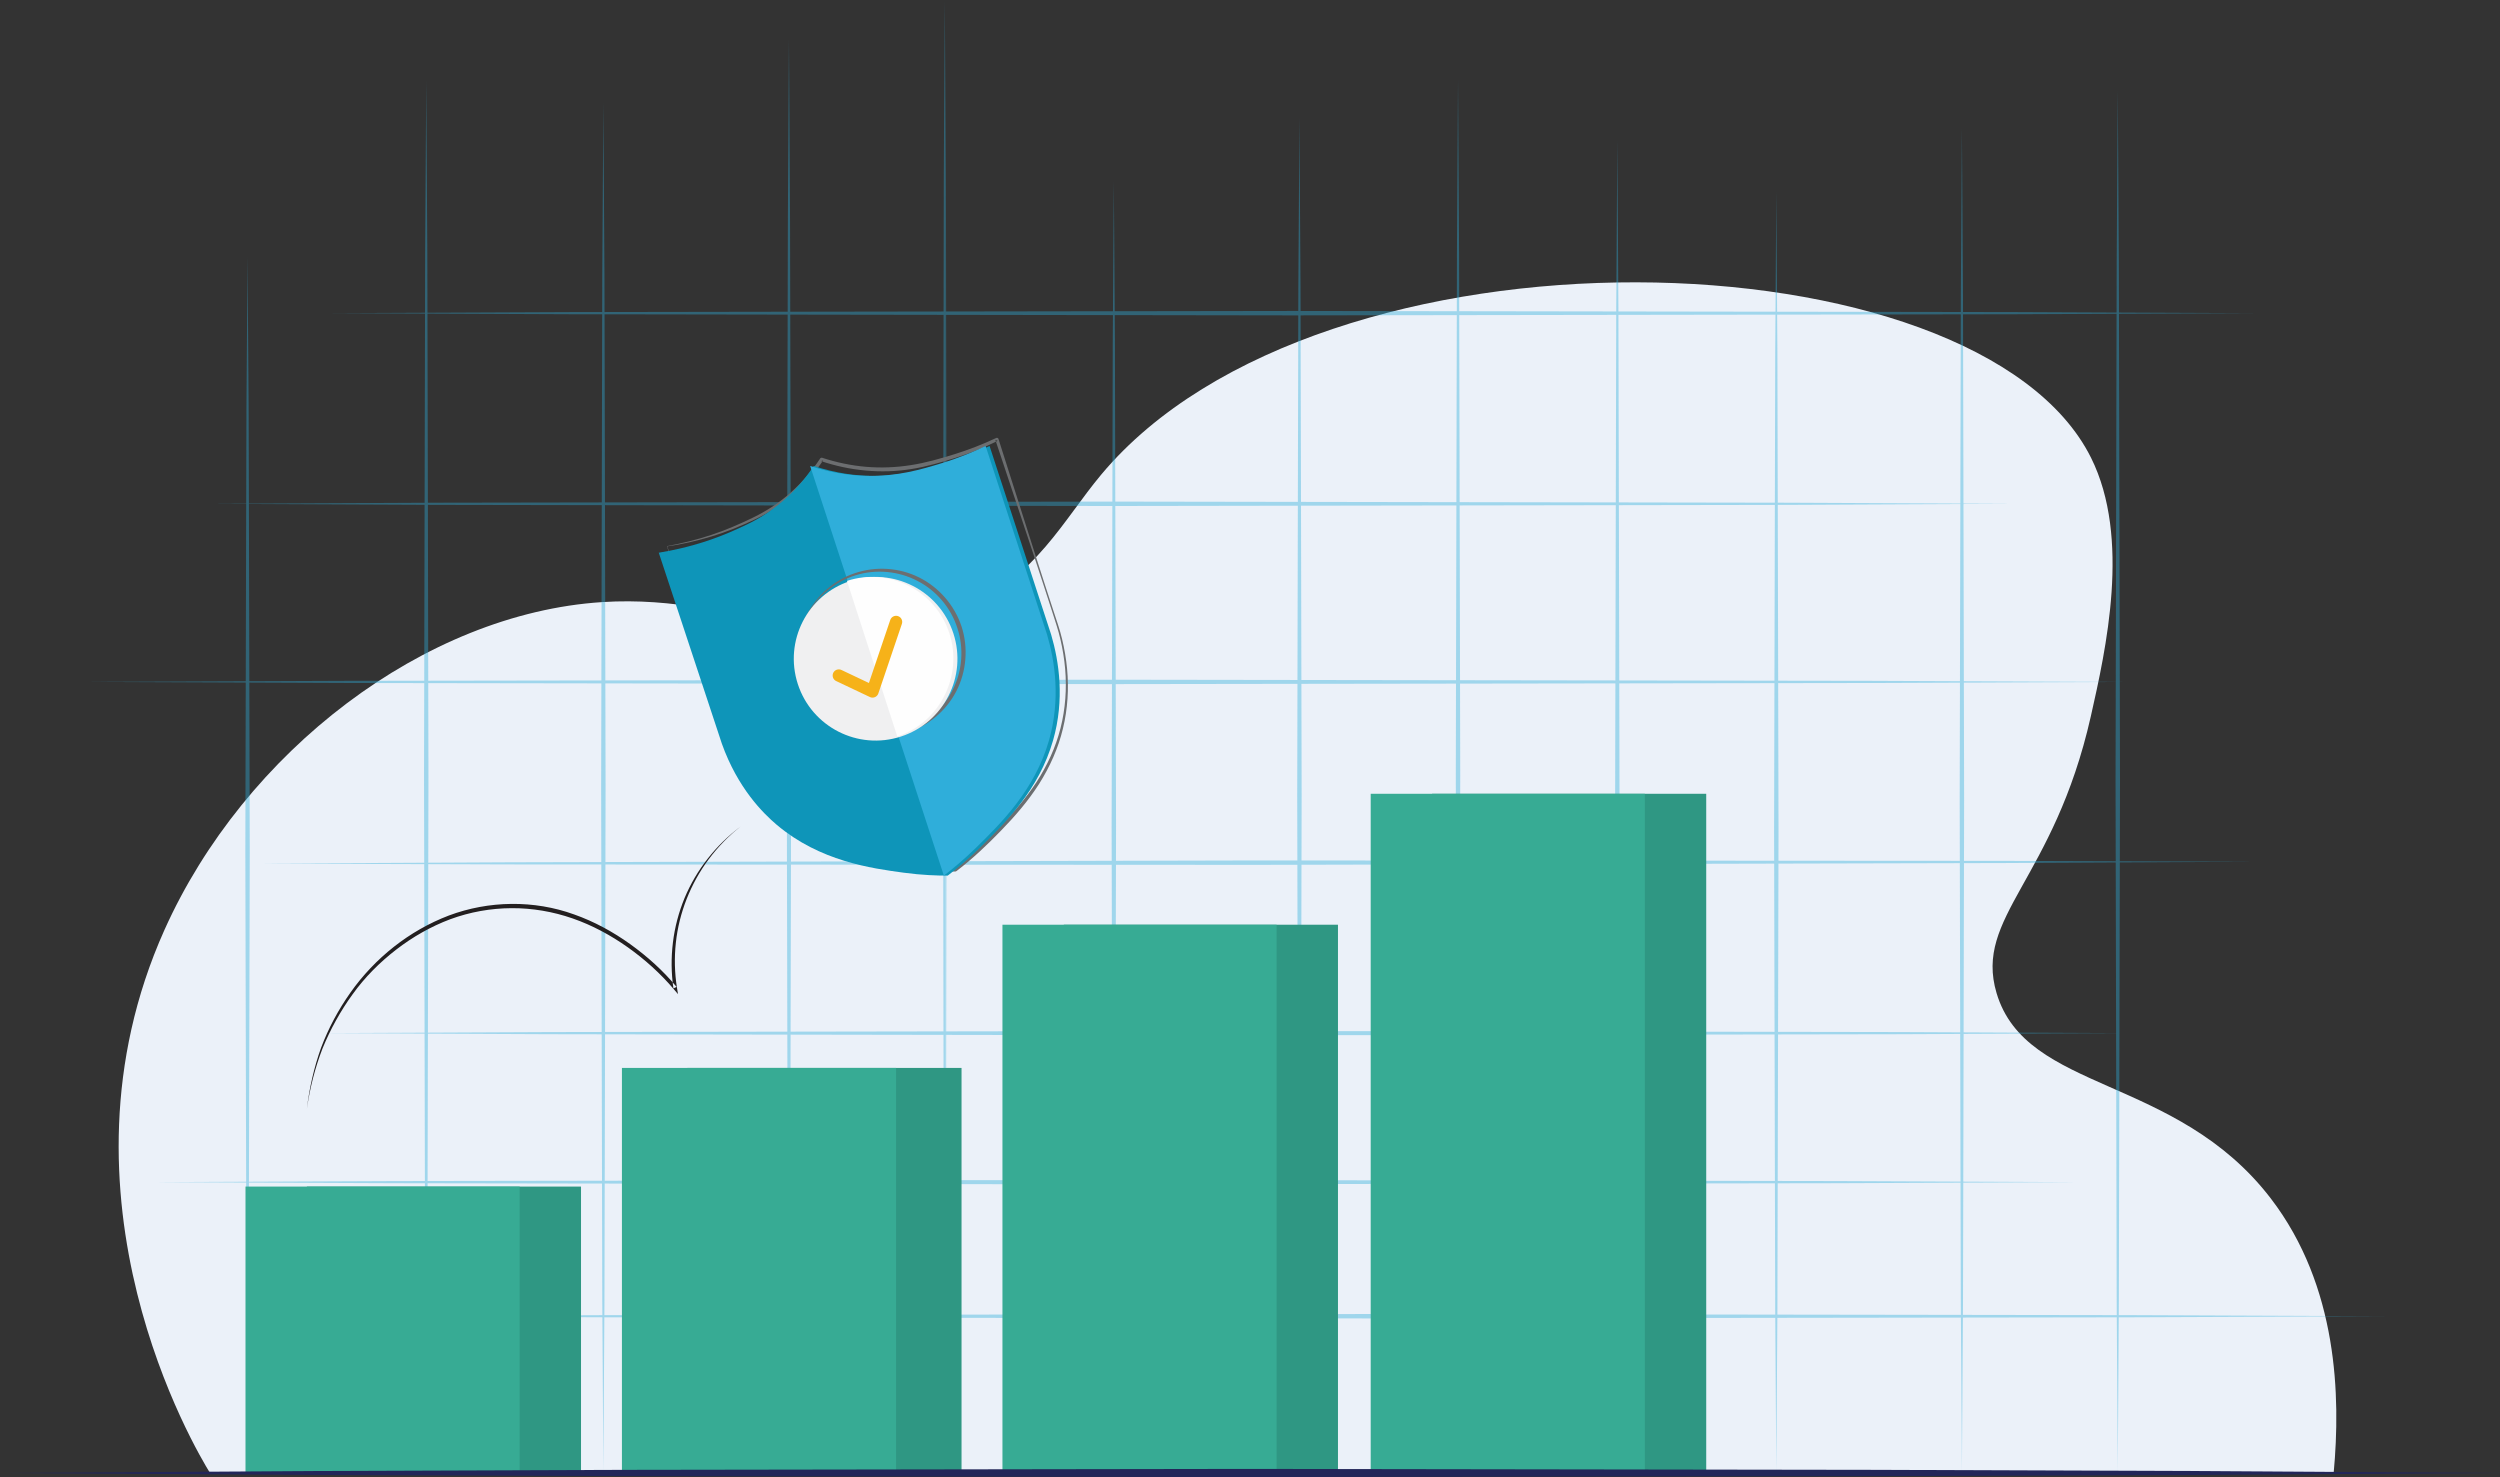 <?xml version="1.0" encoding="UTF-8"?>
<svg width="611px" height="361px" viewBox="0 0 611 361" version="1.1" xmlns="http://www.w3.org/2000/svg" xmlns:xlink="http://www.w3.org/1999/xlink">
    <rect x="0" y="0" width="611" height="361" fill="#333333" stroke="none"/>
    <title>Group 63</title>
    <defs>
        <polygon id="path-1" points="0.011 0.317 1.096 0.317 1.096 344.724 0.011 344.724"></polygon>
    </defs>
    <g id="Page-1" stroke="none" stroke-width="1" fill="none" fill-rule="evenodd">
        <g id="V4" transform="translate(-93, -1529)">
            <g id="Group-62" transform="translate(93, 1529)">
                <path d="M51.331,360 C47.901,354.465 10.939,292.541 40.182,227.295 C59.72,183.707 103.738,149.941 147.189,147.152 C182.62,144.878 204.588,164.039 235.311,149.312 C253.506,140.592 259.821,127.151 269.115,116.022 C322.928,51.584 483.434,56.449 511.053,111.881 C520.828,131.497 514.658,158.845 511.002,175.05 C501.953,215.159 482.411,224.024 487.958,242.703 C495.212,267.125 531.784,262.628 554.995,292.919 C571.414,314.345 572.067,341.329 570.358,359.874 C397.349,359.916 224.34,359.959 51.331,360" id="Fill-1" fill="#EBF1F9"></path>
                <g id="Group-42" opacity="0.403" transform="translate(21, 0)">
                    <polygon id="Fill-3" fill="#2FAEDA" points="30.736 123.128 85.767 122.863 140.799 122.768 250.862 122.587 360.926 122.767 415.956 122.862 470.988 123.128 415.956 123.393 360.926 123.488 250.862 123.668 140.799 123.487 85.767 123.39"></polygon>
                    <polygon id="Fill-5" fill="#2FAEDA" points="58.248 252.499 113.28 252.236 168.311 252.14 278.375 251.958 388.437 252.139 443.469 252.234 498.5 252.499 443.469 252.765 388.437 252.86 278.375 253.04 168.311 252.858 113.28 252.763"></polygon>
                    <polygon id="Fill-7" fill="#2FAEDA" points="0.551 166.66 62.8 166.396 125.05 166.3 249.548 166.119 374.046 166.299 436.295 166.394 498.545 166.66 436.295 166.924 374.046 167.02 249.548 167.2 125.05 167.019 62.8 166.923"></polygon>
                    <polygon id="Fill-9" fill="#2FAEDA" points="64.182 321.686 126.431 321.422 188.68 321.327 313.179 321.145 437.676 321.326 499.925 321.421 562.174 321.686 499.925 321.951 437.676 322.047 313.179 322.227 188.68 322.046 126.431 321.949"></polygon>
                    <polygon id="Fill-11" fill="#2FAEDA" points="42.431 211.062 103.369 210.741 164.308 210.588 286.185 210.292 408.062 210.358 469 210.396 529.94 210.604 469.001 210.927 408.063 211.079 286.186 211.374 164.309 211.307 103.369 211.267"></polygon>
                    <polygon id="Fill-13" fill="#2FAEDA" points="59.966 76.539 118.713 76.275 177.459 76.179 294.952 75.998 412.446 76.178 471.193 76.273 529.939 76.539 471.193 76.803 412.446 76.899 294.952 77.08 177.459 76.898 118.713 76.802"></polygon>
                    <polygon id="Fill-15" fill="#2FAEDA" points="16.749 288.916 75.496 288.652 134.243 288.556 251.736 288.375 369.23 288.555 427.977 288.65 486.723 288.916 427.977 289.18 369.23 289.275 251.736 289.457 134.243 289.274 75.496 289.179"></polygon>
                    <polygon id="Fill-17" fill="#2FAEDA" points="39.499 62.738 39.763 99.089 39.86 135.44 40.041 208.142 39.861 280.844 39.765 317.195 39.499 353.546 39.234 317.195 39.138 280.844 38.958 208.142 39.139 135.44 39.236 99.089"></polygon>
                    <polygon id="Fill-19" fill="#2FAEDA" points="83.173 19.697 83.437 62.225 83.533 104.753 83.715 189.808 83.535 274.862 83.439 317.39 83.173 359.917 82.908 317.39 82.812 274.862 82.632 189.808 82.814 104.753 82.91 62.225"></polygon>
                    <polygon id="Fill-21" fill="#2FAEDA" points="413.13 46.811 413.393 85.939 413.49 125.067 413.671 203.323 413.491 281.578 413.395 320.705 413.13 359.833 412.864 320.705 412.77 281.578 412.588 203.323 412.771 125.067 412.866 85.939"></polygon>
                    <polygon id="Fill-23" fill="#2FAEDA" points="496.583 22.075 496.847 64.297 496.942 106.52 497.124 190.964 496.944 275.408 496.849 317.63 496.583 359.852 496.317 317.63 496.222 275.408 496.042 190.964 496.223 106.52 496.319 64.297"></polygon>
                    <polygon id="Fill-25" fill="#2FAEDA" points="458.49 31.392 458.753 72.446 458.85 113.499 459.031 195.608 458.851 277.715 458.756 318.768 458.49 359.822 458.224 318.768 458.129 277.715 457.948 195.608 458.13 113.499 458.226 72.446"></polygon>
                    <polygon id="Fill-27" fill="#2FAEDA" points="126.462 25.052 126.725 66.909 126.822 108.765 127.003 192.477 126.823 276.19 126.728 318.048 126.462 359.903 126.196 318.048 126.102 276.19 125.92 192.477 126.103 108.765 126.198 66.909"></polygon>
                    <g id="Group-31" transform="translate(209.362, 0)">
                        <mask id="mask-2" fill="white">
                            <use xlink:href="#path-1"></use>
                        </mask>
                        <g id="Clip-30"></g>
                        <polygon id="Fill-29" fill="#2FAEDA" mask="url(#mask-2)" points="0.553 0.316 0.816 43.367 0.913 86.419 1.094 172.521 0.914 258.622 0.818 301.673 0.553 344.724 0.287 301.673 0.191 258.622 0.011 172.521 0.193 86.419 0.289 43.367"></polygon>
                    </g>
                    <polygon id="Fill-32" fill="#2FAEDA" points="171.822 9.634 172.085 53.417 172.182 97.197 172.363 184.763 172.183 272.327 172.087 316.11 171.822 359.893 171.556 316.11 171.46 272.327 171.28 184.763 171.461 97.197 171.558 53.417"></polygon>
                    <polygon id="Fill-34" fill="#2FAEDA" points="251.221 44.242 251.484 83.7 251.581 123.161 251.762 202.08 251.582 280.998 251.487 320.458 251.221 359.916 250.955 320.458 250.86 280.998 250.679 202.08 250.862 123.161 250.957 83.7"></polygon>
                    <polygon id="Fill-36" fill="#2FAEDA" points="335.34 19.505 335.603 62.049 335.7 104.591 335.881 189.679 335.701 274.765 335.606 317.309 335.34 359.852 335.074 317.309 334.979 274.765 334.799 189.679 334.98 104.591 335.076 62.049"></polygon>
                    <polygon id="Fill-38" fill="#2FAEDA" points="296.581 28.822 296.844 70.203 296.941 111.582 297.122 194.342 296.942 277.101 296.846 318.481 296.581 359.861 296.315 318.481 296.219 277.101 296.039 194.342 296.221 111.582 296.317 70.203"></polygon>
                    <polygon id="Fill-40" fill="#2FAEDA" points="374.275 34.275 374.538 74.971 374.635 115.666 374.816 197.058 374.636 278.45 374.541 319.147 374.275 359.842 374.009 319.147 373.914 278.45 373.734 197.058 373.916 115.666 374.011 74.971"></polygon>
                </g>
                <path d="M75,271 C75.602,265.941 76.732,260.943 78.454,256.12 C80.252,251.327 82.689,246.774 85.655,242.578 C91.584,234.186 99.996,227.444 109.721,223.744 C119.455,220.097 130.521,219.932 140.314,223.489 C145.218,225.219 149.81,227.731 154.01,230.739 C158.203,233.759 162.07,237.224 165.362,241.214 L164.585,241.553 C164.042,237.835 164.007,234.051 164.464,230.33 C164.911,226.607 165.886,222.954 167.305,219.485 C168.755,216.028 170.668,212.769 172.987,209.827 C175.298,206.88 177.999,204.239 181,202 C178.058,204.312 175.434,207.012 173.214,209.997 C170.982,212.974 169.188,216.253 167.824,219.691 C166.473,223.134 165.566,226.743 165.179,230.411 C164.781,234.075 164.871,237.79 165.455,241.422 L165.703,242.966 L164.678,241.76 C161.4,237.906 157.583,234.465 153.436,231.523 C149.288,228.583 144.768,226.139 139.962,224.469 C135.161,222.8 130.083,221.925 125.003,221.957 C119.925,221.982 114.842,222.896 110.065,224.653 C105.295,226.434 100.839,228.994 96.819,232.096 C92.803,235.199 89.167,238.837 86.203,242.967 C83.216,247.077 80.744,251.549 78.817,256.257 C76.986,261.003 75.731,265.955 75,271" id="Fill-43" fill="#231F20"></path>
                <polygon id="Fill-45" fill="#2F9783" points="75 360 142 360 142 290 75 290"></polygon>
                <polygon id="Fill-47" fill="#37AB94" points="60 360 127 360 127 290 60 290"></polygon>
                <polygon id="Fill-48" fill="#2F9783" points="168 360 235 360 235 261 168 261"></polygon>
                <polygon id="Fill-49" fill="#37AB94" points="152 360 219 360 219 261 152 261"></polygon>
                <polygon id="Fill-50" fill="#2F9783" points="260 360 327 360 327 226 260 226"></polygon>
                <polygon id="Fill-51" fill="#37AB94" points="245 360 312 360 312 226 245 226"></polygon>
                <polygon id="Fill-52" fill="#2F9783" points="350 360 417 360 417 194 350 194"></polygon>
                <polygon id="Fill-53" fill="#37AB94" points="335 360 402 360 402 194 335 194"></polygon>
                <polygon id="Fill-54" fill="#222659" points="0 359.999 76.375 359.514 152.75 359.232 305.501 359 458.25 359.229 534.625 359.51 611 359.999 534.625 360.49 458.25 360.771 305.501 361 152.75 360.768 76.375 360.486"></polygon>
                <path d="M163.092,133.529 L172.57,161.451 L177.247,175.315 C178.044,177.616 178.743,179.958 179.675,182.194 C180.596,184.443 181.695,186.616 182.941,188.697 C185.45,192.844 188.578,196.628 192.289,199.737 C194.149,201.288 196.144,202.668 198.226,203.904 C200.327,205.113 202.523,206.15 204.78,207.037 C209.303,208.807 214.075,209.875 218.892,210.646 C221.308,211.015 223.733,211.381 226.153,211.61 C228.579,211.84 231.015,211.955 233.452,211.957 L233.136,212.065 C235.068,210.593 236.937,209.037 238.737,207.405 C240.533,205.775 242.258,204.043 243.988,202.328 C247.427,198.884 250.653,195.222 253.312,191.159 C255.942,187.091 258.023,182.64 259.199,177.93 C260.39,173.226 260.737,168.315 260.323,163.474 C260.112,161.052 259.719,158.646 259.171,156.275 C258.639,153.903 257.813,151.598 257.083,149.266 C255.603,144.611 254.044,139.979 252.528,135.335 L243.271,107.521 L243.821,107.755 C240.494,109.388 237.045,110.786 233.504,111.899 C229.985,113.01 226.407,114.058 222.723,114.639 C215.353,115.828 207.717,115.072 200.672,112.696 L201.166,112.524 C199.088,115.647 196.604,118.507 193.757,120.95 C190.928,123.411 187.725,125.438 184.341,127.018 C180.973,128.61 177.51,130.028 173.938,131.099 C170.394,132.18 166.695,133.026 163.092,133.529 L163.092,133.529 Z M163,133.472 C166.733,132.78 170.289,131.921 173.823,130.735 C177.344,129.57 180.747,128.1 184.079,126.479 C187.406,124.865 190.51,122.834 193.255,120.377 C196.003,117.929 198.435,115.13 200.449,112.053 C200.558,111.887 200.763,111.823 200.944,111.881 C204.417,113.021 208.016,113.78 211.655,114.088 C215.295,114.4 218.965,114.249 222.572,113.683 C226.185,113.132 229.715,112.117 233.229,111.026 C236.728,109.929 240.157,108.604 243.477,107.04 L243.482,107.038 C243.679,106.945 243.915,107.029 244.007,107.225 L244.026,107.274 L252.907,135.216 C254.414,139.864 255.878,144.526 257.421,149.162 C258.169,151.486 259.015,153.783 259.573,156.178 C260.145,158.564 260.563,160.987 260.797,163.431 C261.255,168.317 260.947,173.292 259.78,178.072 C258.643,182.866 256.582,187.414 253.961,191.576 C251.311,195.732 248.083,199.48 244.661,202.99 C241.265,206.504 237.683,209.911 233.771,212.891 C233.676,212.963 233.565,212.998 233.454,212.999 C230.985,213.012 228.514,212.907 226.053,212.687 C223.586,212.467 221.156,212.114 218.719,211.755 C213.848,211.018 208.986,209.916 204.367,208.094 C202.06,207.182 199.813,206.116 197.661,204.873 C195.528,203.599 193.483,202.178 191.577,200.582 C187.768,197.384 184.562,193.495 182.069,189.212 C180.822,187.071 179.73,184.841 178.82,182.541 C177.894,180.235 177.218,177.863 176.441,175.52 L171.92,161.44 L163,133.472 Z" id="Fill-55" fill="#6C6E70"></path>
                <path d="M161,135.083 C169.01,133.792 175.198,131.508 179.341,129.662 C182.702,128.164 186.255,126.55 190.258,123.341 C194.453,119.978 197.201,116.417 198.876,113.888 C204.567,115.774 209.404,116.236 212.692,116.307 C220.228,116.474 226.051,114.743 231.038,113.217 C235.594,111.824 239.263,110.24 241.848,109 C246.867,124.373 251.887,139.745 256.906,155.118 C258.841,161.689 260.224,170.945 257.381,180.913 C253.919,193.047 245.641,201.17 239.61,207.082 C236.512,210.118 233.69,212.42 231.622,214 C229.058,214.006 225.341,213.892 220.914,213.293 C212.991,212.223 200.379,210.516 189.793,201.547 C186.503,198.758 180.313,192.646 176.424,181.76 C171.283,166.202 166.141,150.643 161,135.083" id="Fill-56" fill="#0E95B9"></path>
                <path d="M198,113.888 C203.679,115.774 208.506,116.236 211.788,116.307 C219.308,116.474 225.119,114.743 230.096,113.217 C234.643,111.824 238.304,110.24 240.883,109 C245.892,124.373 250.902,139.746 255.911,155.118 C257.841,161.69 259.222,170.946 256.384,180.913 C252.929,193.047 244.668,201.17 238.65,207.082 C235.559,210.118 232.743,212.42 230.678,214 C219.785,180.63 208.892,147.259 198,113.888" id="Fill-57" fill="#2FAEDA"></path>
                <path d="M196.023,165.845 C194.338,160.815 194.748,155.125 197.157,150.374 C199.508,145.599 203.809,141.797 208.91,140.087 C213.992,138.345 219.792,138.697 224.645,141.137 C229.502,143.555 233.325,147.973 235.014,153.151 C236.694,158.332 236.208,164.153 233.706,168.968 C231.216,173.792 226.739,177.493 221.606,179.077 C216.476,180.697 210.761,180.156 206.049,177.681 C201.305,175.261 197.622,170.901 196.023,165.845 M196.023,165.845 C197.674,170.887 201.391,175.186 206.122,177.54 C210.849,179.911 216.49,180.255 221.437,178.557 C226.402,176.888 230.585,173.192 232.872,168.543 C235.215,163.919 235.613,158.385 233.974,153.49 C232.413,148.57 228.837,144.331 224.219,141.973 C219.633,139.565 214.077,139.036 209.081,140.61 C204.082,142.15 199.725,145.748 197.3,150.446 C194.862,155.135 194.389,160.797 196.023,165.845" id="Fill-58" fill="#6C6E70"></path>
                <path d="M233.012,154.81 C236.431,165.311 230.691,176.593 220.191,180.012 C209.69,183.431 198.406,177.691 194.988,167.191 C191.569,156.689 197.31,145.406 207.81,141.988 C218.31,138.569 229.593,144.309 233.012,154.81" id="Fill-59" fill="#F0F0F1"></path>
                <path d="M232.034,154.796 C235.407,165.226 229.658,176.604 219.298,180 C215.198,167.325 211.099,154.648 207,141.973 C217.36,138.576 228.66,144.365 232.034,154.796" id="Fill-60" fill="#FEFEFE"></path>
                <path d="M205,165.093 C207.749,166.395 210.497,167.697 213.245,169 C215.163,163.334 217.082,157.666 219,152" id="Stroke-61" stroke="#F6B219" stroke-width="3" stroke-linecap="round" stroke-linejoin="round"></path>
            </g>
        </g>
    </g>
</svg>